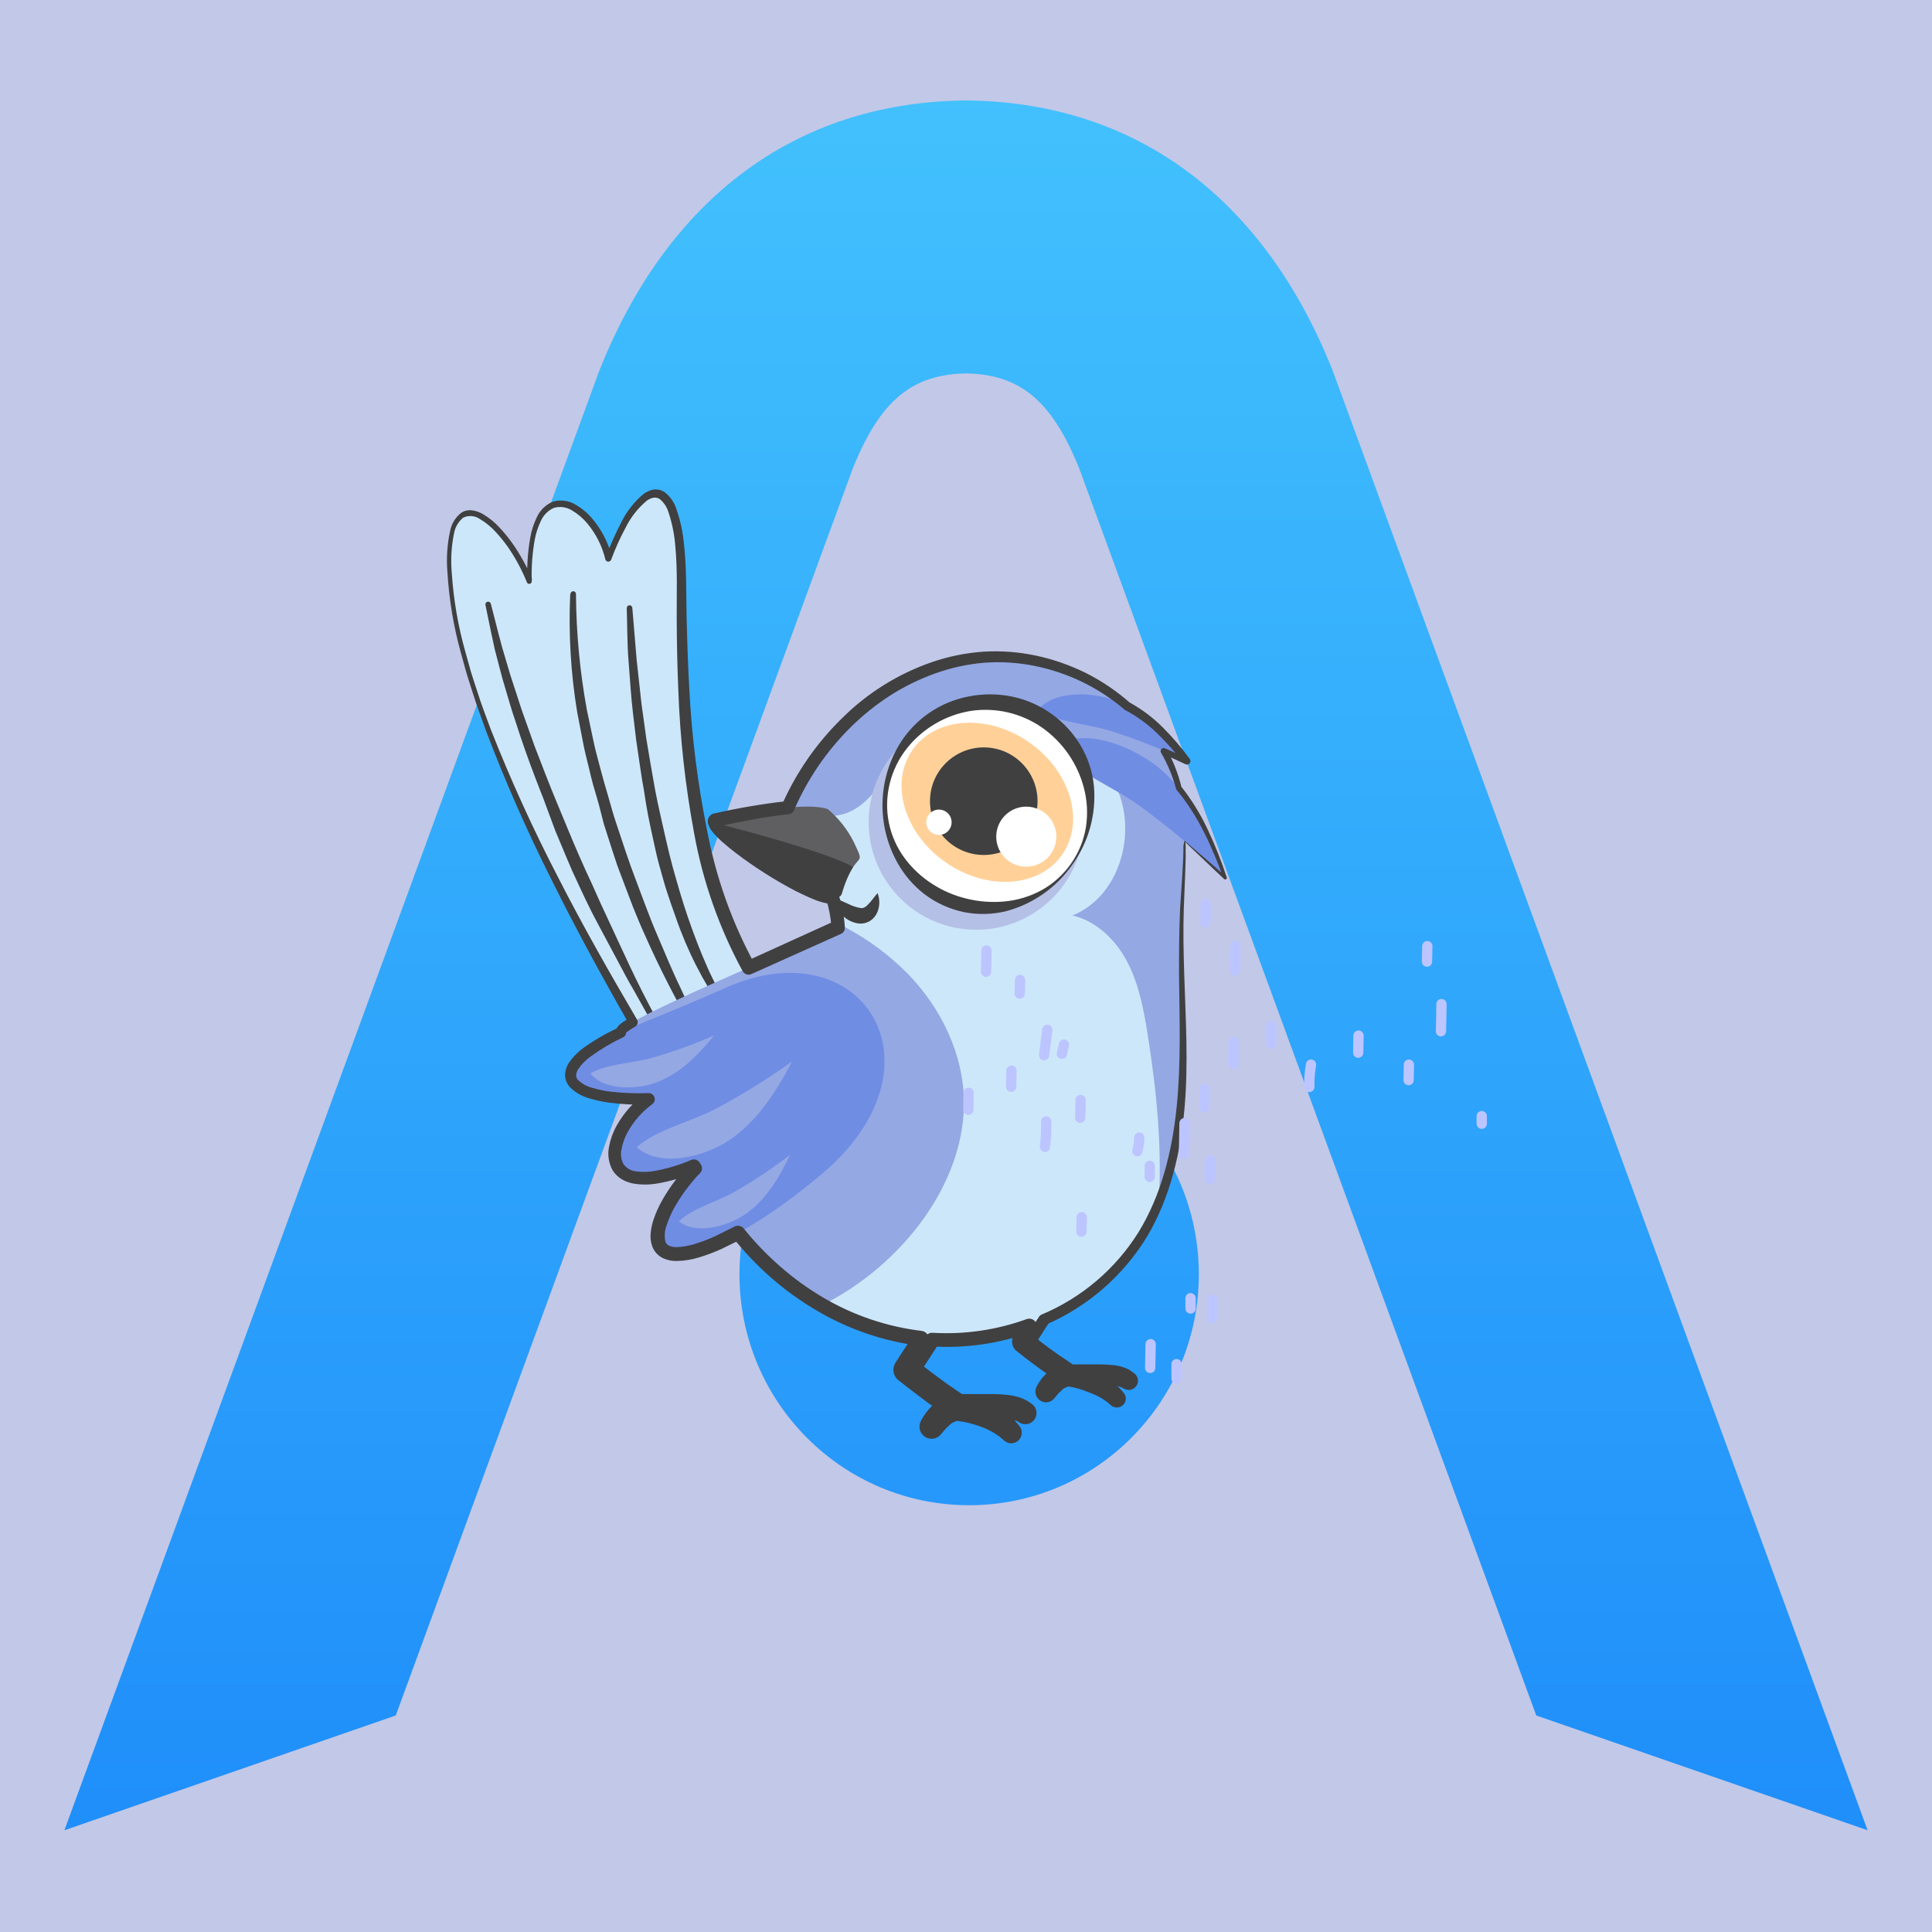<?xml version="1.0" encoding="UTF-8"?>
<svg width="1500px" height="1500px" viewBox="0 0 1500 1500" version="1.1" xmlns="http://www.w3.org/2000/svg" xmlns:xlink="http://www.w3.org/1999/xlink">
    <rect x="0" y="0" width="1500" height="1500" fill="#333333" stroke="none"/>
    <!-- Generator: Sketch 63.1 (92452) - https://sketch.com -->
    <title>Animals / Sparrow</title>
    <desc>Created with Sketch.</desc>
    <defs>
        <linearGradient x1="50%" y1="0%" x2="50%" y2="100%" id="linearGradient-1">
            <stop stop-color="#C2C8E7" offset="0%"></stop>
            <stop stop-color="#C2C8E7" offset="100%"></stop>
        </linearGradient>
        <linearGradient x1="0%" y1="0%" x2="0%" y2="100%" id="linearGradient-2">
            <stop stop-color="#42C1FD" offset="0%"></stop>
            <stop stop-color="#1F8EFA" offset="100%"></stop>
        </linearGradient>
        <path d="M50,1421 L465.433,287.469 C518.148,155.128 616.428,80.214 747.076,78.049 L747.076,78 L749.998,78 L752.924,78 L752.924,78.049 C883.572,80.214 981.852,155.128 1034.567,287.469 L1450,1421 L1192.749,1331.899 L837.867,363.591 C816.269,310.036 791.326,290.754 749.998,289.905 C708.67,290.754 683.731,310.036 662.133,363.591 L307.251,1331.899 L50,1421 Z M930.762,989.376 C930.762,1088.386 850.929,1168.655 752.438,1168.655 C653.957,1168.655 574.12,1088.386 574.12,989.376 C574.12,890.361 653.957,810.097 752.438,810.097 C850.929,810.097 930.762,890.361 930.762,989.376 Z" id="path-3"></path>
    </defs>
    <g id="Animals-/-Sparrow" stroke="none" stroke-width="1" fill="none" fill-rule="evenodd">
        <g id="Parts-/-Background">
            <rect id="Rectangle" fill-opacity="0" fill="#FFFFFF" x="0" y="0" width="1500" height="1500"></rect>
            <g id="Group" stroke-width="1">
                <rect id="Rectangle" fill="url(#linearGradient-1)" x="0" y="0" width="1500" height="1500"></rect>
                <mask id="mask-4" fill="white">
                    <use xlink:href="#path-3"></use>
                </mask>
                <use id="Shape" fill="url(#linearGradient-2)" xlink:href="#path-3"></use>
            </g>
        </g>
        <g id="Group" transform="translate(347, 380)">
            <path d="M185.913,481.796 C145.913,417.796 5.113,187.796 1.913,60.236 C-0.087,-16.364 46.593,26.556 64.353,70.916 C62.233,-22.364 115.233,10.276 125.753,53.116 C148.993,-9.724 182.393,-25.244 182.273,75.396 C182.273,216.676 195.593,351.796 277.713,424.756 C248.495,445.908 217.819,464.969 185.913,481.796 L185.913,481.796 Z" id="Path" fill="#CDE7FA" fill-rule="nonzero"></path>
            <path d="M214.873,404.196 C214.873,404.196 214.113,403.196 212.793,401.156 C211.473,399.116 209.593,396.156 207.433,392.236 C205.273,388.316 202.673,383.596 199.913,378.036 C198.513,375.276 197.193,372.276 195.713,369.116 C194.233,365.956 192.753,362.636 191.353,359.116 C189.953,355.596 188.353,351.956 186.833,348.116 C185.313,344.276 183.953,340.316 182.433,336.116 C180.913,331.916 179.553,327.756 178.113,323.396 C176.673,319.036 175.233,314.636 173.873,310.076 L169.873,296.156 C169.193,293.796 168.553,291.436 167.873,289.076 C167.193,286.716 166.713,284.236 166.113,281.836 C163.793,272.116 161.313,262.316 159.473,252.356 C158.513,247.396 157.513,242.436 156.513,237.476 C155.513,232.516 154.873,227.556 154.033,222.636 C152.513,212.796 150.793,203.156 149.793,193.716 C148.793,184.276 147.473,175.196 146.633,166.556 C145.793,157.916 145.233,149.676 144.593,142.116 C144.273,138.356 143.993,134.716 143.713,131.276 C143.433,127.836 143.393,124.556 143.233,121.476 C142.953,115.316 142.713,109.956 142.513,105.476 C142.073,96.636 141.833,91.596 141.833,91.596 C141.833,91.596 142.113,96.636 142.633,105.476 C142.913,109.876 143.193,115.276 143.553,121.476 C143.753,124.556 143.913,127.836 144.153,131.276 C144.393,134.716 144.793,138.356 145.113,142.116 C145.833,149.676 146.633,157.836 147.433,166.476 C148.233,175.116 149.713,184.196 150.913,193.596 C152.113,202.996 153.833,212.636 155.433,222.436 C156.353,227.316 157.033,232.316 158.073,237.236 L161.193,252.036 C163.113,261.956 165.713,271.716 168.113,281.356 C168.753,283.756 169.353,286.156 169.953,288.556 C170.553,290.956 171.353,293.276 172.033,295.596 L176.033,309.436 C177.433,313.916 178.993,318.316 180.433,322.636 C181.873,326.956 183.233,331.196 184.873,335.196 C186.513,339.196 187.913,343.196 189.353,346.996 C190.793,350.796 192.473,354.396 193.953,357.876 C195.433,361.356 196.873,364.676 198.393,367.756 C199.913,370.836 201.193,373.836 202.633,376.556 C205.433,381.996 207.953,386.716 210.193,390.476 C212.433,394.236 214.193,397.196 215.553,399.116 C216.913,401.036 217.593,402.036 217.593,402.036 C217.972,402.543 218.051,403.214 217.801,403.796 C217.551,404.377 217.01,404.781 216.381,404.856 C215.752,404.93 215.132,404.663 214.753,404.156 L214.753,404.156 L214.873,404.196 Z" id="Path" fill="#404041" fill-rule="nonzero"></path>
            <path d="M214.393,404.476 C198.789,382.16 186.401,357.761 177.593,331.996 C175.233,325.596 173.073,319.116 170.913,312.676 C168.753,306.236 167.153,299.716 165.233,293.156 C163.313,286.596 161.913,279.916 160.433,273.156 C158.953,266.396 157.553,259.876 156.193,253.156 C153.753,239.956 151.753,226.396 150.273,212.916 L147.913,192.916 L145.953,172.916 C145.073,166.196 144.793,159.436 144.153,152.716 L142.313,132.476 C141.593,118.956 140.553,105.516 139.633,91.996 C139.676,90.899 140.535,90.009 141.63,89.927 C142.725,89.845 143.707,90.597 143.913,91.676 L143.913,91.676 L147.313,132.516 L149.553,152.876 C150.353,159.636 150.913,166.476 151.993,173.196 L154.793,193.476 L158.153,213.476 L161.673,233.476 C162.913,240.156 164.433,246.956 165.873,253.476 C168.993,266.676 171.673,280.036 175.273,293.076 C178.873,306.116 182.713,319.356 187.073,332.076 C191.433,344.796 196.353,357.796 201.833,370.156 C204.473,376.436 207.713,382.396 210.673,388.596 C212.193,391.596 213.953,394.516 215.633,397.516 C216.473,399.076 217.353,400.236 218.313,401.996 C218.774,403.093 218.345,404.363 217.313,404.956 C216.307,405.491 215.06,405.2 214.393,404.276 L214.393,404.276 L214.393,404.276 L214.393,404.476 Z M214.993,403.996 L214.993,403.996 L214.993,403.996 C215.426,404.495 216.16,404.597 216.713,404.236 C217.207,403.898 217.363,403.239 217.073,402.716 C216.273,401.556 214.953,400.076 214.073,398.716 C212.193,395.836 210.073,393.036 208.393,390.116 C204.913,384.196 201.153,378.396 198.153,372.196 C191.808,359.972 186.146,347.406 181.193,334.556 C176.233,321.596 171.766,308.569 167.793,295.476 C165.633,288.916 164.033,282.156 162.393,275.476 L157.473,255.476 C154.473,242.196 151.793,228.636 149.913,214.916 L146.913,194.476 L144.473,174.036 C142.833,160.396 142.113,146.796 140.993,133.036 C139.873,119.276 140.073,105.676 139.593,91.956 L143.873,91.756 C144.233,105.236 144.353,118.796 145.033,132.236 C145.713,145.676 146.833,159.196 148.513,172.556 L151.233,192.556 L154.713,212.556 C156.913,225.836 159.673,238.916 162.713,252.156 C165.753,265.396 168.673,278.436 172.033,291.356 C173.793,297.796 175.513,304.356 177.393,310.796 C179.273,317.236 181.393,323.676 183.353,329.996 C185.313,336.316 187.593,342.796 189.873,349.116 C192.153,355.436 194.673,361.676 197.193,367.836 L201.193,377.076 L205.513,386.196 C206.953,389.236 208.393,392.316 210.073,395.236 C211.753,398.156 213.233,401.116 214.873,403.956 L214.993,403.996 Z" id="Shape" fill="#404041" fill-rule="nonzero"></path>
            <path d="M194.873,424.916 C194.873,424.916 192.073,419.996 187.593,411.196 C183.113,402.396 176.753,389.756 169.673,374.396 C166.193,366.676 162.313,358.396 158.593,349.436 C156.713,344.956 154.593,340.396 152.753,335.676 C150.913,330.956 148.993,326.116 147.033,321.196 C143.033,311.436 139.513,301.196 135.633,290.636 C131.753,280.076 128.593,269.436 125.073,258.636 C121.553,247.836 118.633,236.996 115.953,226.236 C114.633,220.836 113.313,215.476 111.953,210.236 L110.033,202.236 C109.473,199.596 108.993,196.996 108.513,194.236 C107.513,189.036 106.513,183.956 105.553,178.956 L104.113,171.516 C103.793,169.076 103.433,166.636 103.113,164.236 C102.473,159.436 101.833,154.756 101.233,150.236 C100.633,145.716 99.873,141.396 99.713,137.156 C99.153,128.716 98.593,121.156 98.153,114.116 C97.911,110.922 97.844,107.717 97.953,104.516 C97.953,101.556 97.953,98.796 97.953,96.516 C97.953,86.636 97.953,80.996 97.953,80.996 L97.953,96.516 C97.953,98.956 97.953,101.716 97.953,104.516 C97.873,107.718 97.967,110.923 98.233,114.116 C98.753,120.956 99.353,128.676 100.033,137.116 C100.233,141.116 101.073,145.636 101.673,150.156 C102.273,154.676 102.993,159.316 103.673,164.116 C104.033,166.516 104.393,168.916 104.753,171.396 C105.113,173.876 105.753,176.276 106.233,178.756 C107.273,183.769 108.313,188.849 109.353,193.996 C109.873,196.596 110.353,199.196 110.953,201.796 C111.553,204.396 112.273,207.036 112.953,209.796 L116.953,225.796 C119.753,236.516 123.233,247.236 126.393,258.036 C129.553,268.836 133.433,279.396 137.233,289.796 C141.033,300.196 144.793,310.436 148.913,320.156 C150.913,325.036 152.913,329.836 154.753,334.556 C156.593,339.276 158.753,343.756 160.713,348.196 C164.473,357.076 168.473,365.356 171.993,372.996 C179.233,388.236 185.553,400.996 190.193,409.476 C194.833,417.956 197.553,423.036 197.553,423.036 C197.867,423.572 197.872,424.235 197.565,424.775 C197.258,425.315 196.686,425.65 196.065,425.655 C195.444,425.659 194.867,425.332 194.553,424.796 L194.553,424.796 L194.873,424.916 Z" id="Path" fill="#404041" fill-rule="nonzero"></path>
            <path d="M194.433,425.156 C179.12,399.148 165.323,372.277 153.113,344.676 C149.993,337.796 147.153,330.836 144.313,323.836 L136.313,302.716 L132.313,292.116 L128.753,281.356 L121.833,259.756 L116.193,237.796 L113.393,226.796 L110.993,215.756 C109.393,208.436 107.753,201.036 106.633,193.556 L102.633,171.276 C98.018,141.46 95.771,111.326 95.913,81.156 C95.935,79.978 96.896,79.036 98.073,79.036 C99.244,79.036 100.193,79.985 100.193,81.156 C100.377,111.467 103.228,141.704 108.713,171.516 L113.433,193.756 C114.873,201.076 116.953,208.396 118.873,215.756 C120.793,223.116 122.873,230.396 125.033,237.676 C127.193,244.956 129.033,252.236 131.513,259.396 C136.353,273.756 140.913,288.196 146.353,302.356 C151.793,316.516 156.793,330.916 162.833,344.876 C168.873,358.836 174.473,372.876 181.153,386.596 L190.673,407.316 C192.273,410.796 194.033,414.156 195.713,417.556 L198.233,422.676 C198.929,423.795 198.61,425.265 197.513,425.996 C196.991,426.311 196.363,426.399 195.774,426.24 C195.185,426.082 194.687,425.69 194.393,425.156 L194.393,425.156 L194.393,425.156 L194.433,425.156 Z M195.073,424.676 L195.073,424.676 L195.073,424.676 L195.073,424.676 C195.268,424.969 195.572,425.172 195.918,425.239 C196.264,425.307 196.622,425.234 196.913,425.036 C197.158,424.809 197.297,424.49 197.297,424.156 C197.297,423.822 197.158,423.503 196.913,423.276 L193.953,418.356 C192.033,415.036 189.953,411.796 188.193,408.476 L177.313,388.476 C169.953,375.036 163.353,361.276 156.833,347.436 C144.17,319.57 132.929,291.08 123.153,262.076 C120.753,254.796 118.793,247.396 116.633,240.036 L113.393,228.996 C112.353,225.316 111.553,221.596 110.633,217.876 C108.833,210.476 106.873,203.116 105.473,195.436 L101.113,172.876 C96.143,142.612 94.333,111.914 95.713,81.276 L99.993,81.276 L99.353,103.836 C99.153,107.54 99.153,111.252 99.353,114.956 L100.073,126.236 L100.753,137.516 C100.753,141.196 101.433,144.876 101.913,148.636 L105.033,170.956 C106.473,178.276 108.033,185.636 109.633,192.996 C111.233,200.356 113.073,207.516 115.073,214.796 L118.033,225.676 L121.353,236.396 L127.913,257.876 C137.553,286.196 147.273,314.476 158.553,342.396 L167.153,363.156 L171.473,373.556 L176.153,383.796 C179.313,390.596 182.313,397.476 185.353,404.356 C188.393,411.236 191.913,417.796 195.073,424.676 Z" id="Shape" fill="#404041" fill-rule="nonzero"></path>
            <path d="M167.793,428.236 C167.793,428.236 156.193,408.236 140.473,377.836 C132.473,362.556 123.633,344.596 114.513,325.156 C109.873,315.476 105.433,305.156 100.713,295.076 C95.993,284.996 91.633,274.196 87.233,263.636 C82.833,253.076 78.473,242.476 74.593,231.876 C70.713,221.276 66.593,210.996 63.193,200.796 C59.793,190.596 56.153,180.796 53.393,171.436 C50.633,162.076 47.553,153.156 45.393,144.836 C43.233,136.516 41.113,128.836 39.313,122.196 C37.513,115.556 36.473,109.476 35.313,104.596 C33.193,94.796 31.953,89.196 31.953,89.196 L35.473,104.556 C36.673,109.436 37.833,115.396 39.473,122.116 C41.113,128.836 43.473,136.436 45.753,144.716 C48.033,152.996 51.073,161.796 53.753,171.156 C56.433,180.516 60.313,190.276 63.833,200.436 C67.353,210.596 71.513,220.836 75.513,231.356 C79.513,241.876 84.153,252.356 88.473,262.956 C92.793,273.556 97.633,283.916 102.233,294.196 C106.833,304.476 111.553,314.516 116.273,324.116 C125.593,343.476 134.673,361.316 142.713,376.476 C158.713,406.836 170.433,426.436 170.433,426.436 C170.906,427.28 170.644,428.347 169.833,428.876 C168.981,429.363 167.896,429.079 167.393,428.236 L167.793,428.236 Z" id="Path" fill="#404041" fill-rule="nonzero"></path>
            <path d="M167.433,428.476 C159.753,415.236 152.393,401.876 144.873,388.476 C140.873,381.836 137.433,375.116 133.873,368.476 L123.073,348.236 C119.473,341.476 115.793,334.756 112.313,327.916 C108.833,321.076 105.633,314.156 102.393,307.236 L97.553,296.796 L93.033,286.236 L84.153,265.036 C73.273,236.356 63.193,207.476 54.233,178.196 C51.753,170.956 49.833,163.556 47.553,156.276 L44.153,145.276 L41.113,134.236 L38.073,123.196 L35.353,112.036 L29.913,89.756 C29.768,89.204 29.852,88.617 30.146,88.127 C30.439,87.638 30.918,87.288 31.473,87.156 C32.617,86.9 33.76,87.586 34.073,88.716 L34.073,88.716 L39.833,111.196 C40.833,114.916 41.753,118.636 42.793,122.356 L46.073,133.476 L49.393,144.636 L52.993,155.636 C55.433,162.956 57.633,170.356 60.313,177.556 L68.073,199.356 L76.433,220.956 C81.993,235.356 88.033,249.516 93.913,263.796 C99.793,278.076 105.913,292.156 112.513,306.156 C115.753,313.156 118.713,320.316 122.073,327.276 L131.833,348.316 C138.353,362.316 144.713,376.316 151.833,390.276 C155.273,397.196 158.953,404.036 162.633,410.836 C164.433,414.236 166.393,417.596 168.273,420.956 L171.193,425.996 C171.913,427.014 171.681,428.422 170.673,429.156 C170.162,429.524 169.519,429.66 168.903,429.531 C168.286,429.402 167.753,429.019 167.433,428.476 L167.433,428.476 Z M168.153,428.036 C168.334,428.365 168.648,428.602 169.014,428.686 C169.381,428.77 169.766,428.693 170.073,428.476 C170.376,428.246 170.572,427.904 170.618,427.527 C170.663,427.15 170.553,426.77 170.313,426.476 L167.313,421.476 L161.473,411.476 L149.753,391.476 C141.753,378.156 134.633,364.436 127.113,350.876 C112,323.73 98.289,295.826 86.033,267.276 C74.033,238.596 62.593,209.636 53.193,179.996 C50.633,172.636 48.473,165.156 46.273,157.716 L42.993,146.556 L40.033,135.316 L37.113,124.076 L34.633,112.636 L29.913,89.836 L33.913,88.916 C39.344,118.954 46.923,148.563 56.593,177.516 L64.193,199.116 L72.593,220.396 L76.793,231.036 L81.273,241.556 L90.233,262.596 C96.513,276.436 102.233,290.596 108.633,304.396 L117.873,325.276 C121.113,332.196 124.193,339.156 127.393,346.116 C133.753,359.956 139.753,374.116 146.513,387.716 C153.273,401.316 160.553,414.796 168.153,427.996 L168.153,428.036 Z" id="Shape" fill="#404041" fill-rule="nonzero"></path>
            <path d="M570.873,329.076 C572.073,296.396 576.433,263.116 568.273,231.476 C550.993,164.196 475.433,121.036 406.713,131.076 C337.993,141.116 280.913,196.796 258.953,262.676 C284.313,277.716 302.713,310.316 304.033,339.756 C269.193,357.116 132.793,413.316 135.353,420.676 C151.353,467.276 184.433,511.556 210.033,553.676 C243.873,609.436 302.433,651.036 367.193,658.836 C431.953,666.636 501.273,638.076 537.153,583.596 C561.153,547.316 569.473,502.836 571.353,459.596 C573.233,416.356 569.073,372.476 570.873,329.076 Z" id="Path" fill="#94A8E4" fill-rule="nonzero"></path>
            <path d="M544.073,423.396 C541.033,404.236 537.433,384.796 528.513,367.396 C519.593,349.996 504.513,335.156 485.633,330.756 C523.633,315.596 537.393,262.756 517.633,226.996 C497.873,191.236 453.633,173.516 412.873,177.716 C393.913,179.676 374.873,186.036 360.873,198.996 C341.353,217.116 330.433,248.156 304.193,252.876 C296.833,254.156 289.153,252.876 281.873,254.756 C274.836,256.457 268.537,260.385 263.913,265.956 C286.572,283.182 300.954,309.132 303.553,337.476 C305.956,338.415 308.306,339.483 310.593,340.676 C328.021,350.083 343.955,362.027 357.873,376.116 C383.633,402.556 400.913,438.116 401.393,475.036 C401.833,511.036 386.433,545.956 364.073,574.156 C344.414,598.82 319.682,618.969 291.553,633.236 C314.725,646.617 340.329,655.252 366.873,658.636 C431.673,666.436 500.953,637.876 536.833,583.396 C543.062,573.877 548.353,563.776 552.633,553.236 C555.353,510.116 550.873,466.356 544.073,423.396 Z" id="Path" fill="#CDE7FA" fill-rule="nonzero"></path>
            <path d="M554.873,217.916 C579.313,239.596 593.353,270.556 604.113,301.396 C583.43,281.45 561.419,262.927 538.233,245.956 C517.993,231.076 485.713,218.476 470.233,199.716 C494.873,183.156 534.873,200.476 554.873,217.916 Z" id="Path" fill="#708DE4" fill-rule="nonzero"></path>
            <path d="M522.113,165.116 C543.953,174.476 560.433,192.396 574.593,210.996 C555.715,201.98 536.259,194.23 516.353,187.796 C498.873,182.196 473.473,180.716 458.593,171.396 C472.473,154.716 504.353,157.516 522.113,165.116 Z" id="Path" fill="#708DE4" fill-rule="nonzero"></path>
            <path d="M208.953,256.476 C208.953,256.476 274.913,240.796 295.753,248.236 C304.052,255.232 310.854,263.83 315.753,273.516 C326.353,295.836 317.673,276.876 306.553,313.916 C300.953,332.476 194.873,261.796 208.953,256.476 Z" id="Path" fill="#5F5F61" fill-rule="nonzero"></path>
            <path d="M207.793,258.836 C211.393,272.596 301.393,330.836 306.513,313.756 C308.419,306.469 311.384,299.502 315.313,293.076 C294.873,281.476 225.473,263.356 207.793,258.836 Z" id="Path" fill="#404041" fill-rule="nonzero"></path>
            <path d="M290.553,531.916 C262.553,555.316 235.153,574.156 209.713,585.196 C139.393,615.636 161.713,556.316 196.313,523.276 C110.553,560.076 121.073,498.716 156.913,472.996 C89.913,474.876 63.033,449.676 156.433,412.196 C176.433,404.196 196.433,395.756 215.993,387.076 C322.873,339.276 391.153,447.676 290.553,531.916 Z" id="Path" fill="#708DE4" fill-rule="nonzero"></path>
            <circle id="Oval" fill="#B5C0E6" fill-rule="nonzero" style="mix-blend-mode: multiply;" cx="410.953" cy="258.316" r="83.56"></circle>
            <circle id="Oval" fill="#FFFFFF" fill-rule="nonzero" transform="translate(419.22, 244.291) rotate(-43.95) translate(-419.22, -244.291) " cx="419.22" cy="244.291" r="79.84"></circle>
            <path d="M485.713,291.116 C473.423,308.921 455.206,321.779 434.313,327.396 C423.516,330.068 412.262,330.328 401.353,328.156 C390.4,325.866 380.079,321.211 371.113,314.516 C362.327,307.806 355.027,299.348 349.673,289.676 C333.638,260.78 334.402,225.49 351.673,197.316 C363.541,178.234 382.842,164.98 404.913,160.756 C415.976,158.536 427.37,158.536 438.433,160.756 C460.844,165.335 480.288,179.144 491.993,198.796 C497.706,208.403 501.23,219.151 502.313,230.276 C504.244,251.889 498.354,273.478 485.713,291.116 L485.713,291.116 Z M484.713,290.436 C490.616,281.907 494.525,272.16 496.153,261.916 C497.674,251.871 497.129,241.622 494.553,231.796 C489.608,212.746 478.035,196.083 461.913,184.796 C445.87,173.697 426.216,169.095 406.913,171.916 C387.239,175.066 369.459,185.469 357.073,201.076 C350.782,209.057 346.268,218.289 343.833,228.156 C338.799,248.209 342.98,269.463 355.233,286.116 C361.147,294.119 368.482,300.966 376.873,306.316 C385.089,311.628 394.153,315.497 403.673,317.756 C413.258,320.101 423.17,320.818 432.993,319.876 C443.124,318.941 452.955,315.932 461.873,311.036 C470.946,305.984 478.755,298.941 484.713,290.436 L484.713,290.436 Z" id="Shape" fill="#404041" fill-rule="nonzero"></path>
            <ellipse id="Oval" fill="#FFD199" fill-rule="nonzero" transform="translate(419.563, 242.898) rotate(-55.01) translate(-419.563, -242.898) " cx="419.563" cy="242.898" rx="56.76" ry="70.92"></ellipse>
            <circle id="Oval" fill="#404041" fill-rule="nonzero" cx="416.793" cy="242.036" r="41.76"></circle>
            <circle id="Oval" fill="#FFFFFF" fill-rule="nonzero" cx="449.793" cy="269.596" r="23.32"></circle>
            <circle id="Oval" fill="#FFFFFF" fill-rule="nonzero" cx="381.993" cy="258.396" r="9.84"></circle>
            <path d="M218.113,505.956 C240.513,491.276 255.593,467.836 267.993,444.076 C248.863,457.815 228.816,470.23 207.993,481.236 C189.793,490.876 162.113,497.236 147.353,510.676 C165.353,527.036 199.873,517.916 218.113,505.956 Z" id="Path" fill="#94A8E4" fill-rule="nonzero"></path>
            <path d="M232.073,562.436 C248.073,551.196 258.153,533.996 266.313,516.676 C252.719,527.136 238.433,536.664 223.553,545.196 C210.553,552.716 190.393,558.236 180.033,568.236 C194.033,579.276 219.113,571.556 232.073,562.436 Z" id="Path" fill="#94A8E4" fill-rule="nonzero"></path>
            <path d="M163.473,460.116 C181.633,452.996 195.473,438.716 207.473,423.876 C191.774,430.774 175.632,436.614 159.153,441.356 C144.713,445.356 123.833,446.076 111.393,453.356 C122.513,467.356 148.713,465.876 163.473,460.116 Z" id="Path" fill="#94A8E4" fill-rule="nonzero"></path>
            <path d="M572.673,272.716 C583.113,281.796 594.153,290.996 604.953,300.716 L602.993,301.996 C594.033,277.516 583.273,253.196 566.553,233.356 C566.366,233.134 566.23,232.875 566.153,232.596 L566.153,232.596 C563.487,222.727 559.548,213.247 554.433,204.396 C553.762,203.223 554.153,201.729 555.313,201.036 C556.021,200.698 556.845,200.698 557.553,201.036 L575.713,209.036 L572.433,213.036 C566.067,204.7 559.102,196.839 551.593,189.516 C544.198,182.302 535.805,176.186 526.673,171.356 L526.073,170.956 L526.073,170.956 C516.089,162.411 505.053,155.179 493.233,149.436 C481.419,143.733 468.934,139.54 456.073,136.956 C443.254,134.4 430.148,133.593 417.113,134.556 C404.109,135.643 391.305,138.44 379.033,142.876 C366.717,147.287 354.936,153.07 343.913,160.116 C332.929,167.24 322.702,175.47 313.393,184.676 C294.722,203.175 279.784,225.094 269.393,249.236 C268.701,250.879 267.167,252.014 265.393,252.196 C256.153,253.076 246.913,254.476 237.673,256.196 C228.433,257.916 219.233,259.716 210.193,261.836 L210.833,261.636 C211.143,261.517 211.428,261.34 211.673,261.116 C212.115,260.737 212.458,260.256 212.673,259.716 C212.815,259.219 212.815,258.692 212.673,258.196 L206.473,264.356 L206.473,264.356 L212.593,258.156 C212.593,258.156 212.913,258.796 213.473,259.476 C214.034,260.24 214.635,260.974 215.273,261.676 C216.673,263.196 218.233,264.676 219.873,266.156 C223.153,269.036 226.633,271.876 230.233,274.556 C237.393,279.996 244.913,285.076 252.593,289.876 C260.273,294.676 268.113,299.196 276.113,303.276 C280.113,305.236 284.113,307.276 288.113,308.756 C291.856,310.318 295.78,311.406 299.793,311.996 L299.793,311.996 C301.949,312.185 303.779,313.653 304.433,315.716 C305.685,319.651 306.7,323.659 307.473,327.716 C308.207,331.817 308.701,335.957 308.953,340.116 L308.953,340.116 C309.077,342.21 307.901,344.164 305.993,345.036 L236.233,376.316 L236.233,376.316 C233.815,377.362 230.997,376.434 229.673,374.156 C211.542,340.848 198.836,304.863 192.033,267.556 C185.118,230.65 180.973,193.279 179.633,155.756 C178.833,137.036 178.473,118.316 178.393,99.756 C178.313,81.196 179.073,62.436 177.313,44.116 C176.633,35.075 174.833,26.153 171.953,17.556 C170.771,13.642 168.461,10.164 165.313,7.556 C163.931,6.61 162.259,6.185 160.593,6.356 C158.712,6.739 156.929,7.501 155.353,8.596 C148.462,14.297 142.847,21.383 138.873,29.396 C134.482,37.496 130.685,45.905 127.513,54.556 C127.047,55.769 125.688,56.377 124.473,55.916 C123.746,55.637 123.196,55.027 122.993,54.276 C120.52,43.974 115.686,34.389 108.873,26.276 C105.565,22.294 101.585,18.923 97.113,16.316 C92.953,13.705 87.886,12.964 83.153,14.276 C78.617,16.269 74.982,19.875 72.953,24.396 C70.656,29.135 69.027,34.169 68.113,39.356 C66.247,49.914 65.496,60.64 65.873,71.356 C65.874,72.43 65.026,73.313 63.953,73.356 C63.137,73.347 62.402,72.862 62.073,72.116 C58.199,62.464 53.262,53.274 47.353,44.716 C44.375,40.499 41.114,36.49 37.593,32.716 C34.154,28.952 30.178,25.717 25.793,23.116 C21.969,20.352 16.947,19.878 12.673,21.876 C8.958,24.91 6.436,29.161 5.553,33.876 C3.446,44.026 2.84,54.43 3.753,64.756 C5.12,85.675 8.7,106.391 14.433,126.556 L18.673,141.716 C20.193,146.716 21.873,151.716 23.513,156.716 C26.593,166.716 30.473,176.516 34.073,186.396 C49.499,225.555 66.95,263.887 86.353,301.236 C105.473,338.756 126.353,375.396 147.633,411.676 C148.679,413.549 148.062,415.914 146.233,417.036 L146.233,417.036 C144.433,418.076 142.593,419.196 140.993,420.316 C140.244,420.806 139.536,421.354 138.873,421.956 C138.633,422.156 138.393,422.476 138.593,422.196 C138.959,421.522 139.045,420.732 138.833,419.996 C138.833,419.476 138.833,419.996 138.833,419.996 L138.833,419.996 L138.833,420.396 C139.504,422.264 138.703,424.341 136.953,425.276 L136.953,425.276 C128.052,429.437 119.572,434.447 111.633,440.236 C107.917,442.862 104.683,446.109 102.073,449.836 C101.062,451.262 100.454,452.934 100.313,454.676 C100.279,456.179 100.873,457.629 101.953,458.676 C105.085,461.543 108.877,463.591 112.993,464.636 C117.587,465.984 122.282,466.961 127.033,467.556 C136.817,468.671 146.672,469.046 156.513,468.676 C158.577,468.635 160.432,469.928 161.106,471.879 C161.781,473.83 161.121,475.993 159.473,477.236 L159.473,477.236 C151.563,483.019 145.01,490.458 140.273,499.036 C138.004,503.155 136.411,507.612 135.553,512.236 C134.624,516.193 135.194,520.354 137.153,523.916 C139.422,527.078 142.956,529.093 146.833,529.436 C151.483,530.092 156.208,530.011 160.833,529.196 C170.748,527.441 180.426,524.542 189.673,520.556 C192.042,519.571 194.775,520.432 196.153,522.596 L196.153,522.596 L197.193,524.196 C198.527,526.246 198.279,528.944 196.593,530.716 L196.593,530.716 C189.043,538.547 182.486,547.28 177.073,556.716 C174.428,561.291 172.269,566.131 170.633,571.156 C168.995,575.29 168.66,579.826 169.673,584.156 C170.155,585.52 171.185,586.622 172.513,587.196 C174.369,587.985 176.377,588.354 178.393,588.276 C183.486,588.077 188.524,587.147 193.353,585.516 C198.541,583.884 203.618,581.92 208.553,579.636 L223.353,572.276 L223.353,572.276 C225.778,571.066 228.718,571.697 230.433,573.796 C238.99,584.459 248.481,594.338 258.793,603.316 C269.069,612.338 280.172,620.373 291.953,627.316 C315.424,641.195 341.522,650.049 368.593,653.316 C370.224,653.496 371.715,654.32 372.736,655.604 C373.757,656.888 374.224,658.526 374.033,660.156 C373.901,661.106 373.574,662.018 373.073,662.836 L362.993,678.356 L360.473,682.356 L359.233,684.316 L358.593,685.276 C358.593,685.556 358.593,685.276 358.593,685.276 L358.593,684.956 C358.911,684.096 358.673,683.13 357.993,682.516 L361.353,685.156 C366.153,689.156 370.993,692.596 375.913,696.196 C378.353,697.996 380.793,699.876 383.273,701.596 L390.793,706.756 C393.686,708.745 394.42,712.701 392.433,715.596 C391.9,716.351 391.22,716.991 390.433,717.476 L390.113,717.476 L388.233,718.556 L386.473,719.876 C385.286,720.813 384.2,721.872 383.233,723.036 C382.714,723.561 382.233,724.122 381.793,724.716 L380.393,726.756 C379.971,727.374 379.584,728.015 379.233,728.676 L378.833,729.436 C379.019,728.965 379.114,728.462 379.113,727.956 C379.017,726.666 378.181,725.549 376.97,725.094 C375.76,724.639 374.395,724.928 373.473,725.836 L373.233,726.076 L373.233,726.076 L373.753,725.476 L375.753,723.076 C376.433,722.316 377.033,721.516 377.833,720.716 L380.273,718.436 L382.793,716.196 L385.633,714.276 L385.233,714.516 L388.313,712.836 L388.833,712.596 L388.833,712.596 L390.073,712.116 L389.513,712.356 C391.154,711.734 392.857,711.291 394.593,711.036 L396.273,711.036 L396.273,711.036 C396.739,710.995 397.207,710.995 397.673,711.036 L402.353,711.796 L407.273,712.836 C410.709,713.691 414.1,714.719 417.433,715.916 C423.822,718.183 429.856,721.348 435.353,725.316 L437.753,727.276 L439.593,728.876 L440.273,729.476 C439.572,728.922 438.723,728.588 437.833,728.516 C436.028,728.417 434.346,729.432 433.593,731.076 C433.22,731.875 433.122,732.775 433.313,733.636 C433.381,734.073 433.531,734.493 433.753,734.876 C433.834,735.085 433.957,735.275 434.113,735.436 L434.313,735.716 L434.313,735.716 L432.673,733.756 C432.3,733.267 431.899,732.799 431.473,732.356 L430.913,731.836 L429.993,730.996 C425.736,727.18 420.903,724.062 415.673,721.756 C412.656,720.357 411.279,716.828 412.553,713.756 C413.493,711.65 415.53,710.245 417.833,710.116 L418.033,710.116 C422.513,709.876 426.993,709.636 431.753,709.756 L435.393,709.756 C436.873,709.756 437.993,710.116 439.393,710.276 C440.793,710.436 442.033,710.876 443.393,711.196 C444.878,711.717 446.333,712.318 447.753,712.996 L447.193,712.716 L449.273,713.916 L450.313,714.556 L450.713,714.836 L450.153,714.556 C448.392,713.755 446.313,714.455 445.393,716.156 C444.931,716.968 444.789,717.924 444.993,718.836 C445.121,719.286 445.31,719.716 445.553,720.116 L445.993,720.636 L446.273,720.876 L444.113,719.316 L444.113,719.316 L443.833,719.316 C440.884,717.892 437.722,716.96 434.473,716.556 C430.488,716.114 426.482,715.887 422.473,715.876 L397.473,715.876 C396.231,715.875 395.018,715.498 393.993,714.796 L384.873,708.516 C381.753,706.396 378.673,704.236 375.713,701.996 L366.753,695.276 C363.713,693.036 360.913,690.716 357.993,688.476 C355.553,686.557 354.949,683.109 356.593,680.476 L356.593,680.476 L371.593,657.516 C372.787,655.674 374.882,654.619 377.073,654.756 C401.874,656.236 426.717,652.628 450.073,644.156 L450.073,644.156 C451.558,643.615 453.198,643.686 454.63,644.353 C456.063,645.021 457.172,646.231 457.713,647.716 C458.341,649.492 458.104,651.459 457.073,653.036 L449.673,664.276 C450.05,663.577 450.05,662.735 449.673,662.036 C449.616,661.848 449.505,661.681 449.353,661.556 C449.353,661.556 448.833,661.076 449.353,661.556 L450.713,662.636 L456.073,666.876 C459.633,669.676 463.273,672.356 466.873,675.116 C470.473,677.876 474.113,680.316 477.913,683.116 C479.171,683.981 480.031,685.313 480.301,686.815 C480.572,688.318 480.23,689.866 479.353,691.116 C478.891,691.758 478.307,692.302 477.633,692.716 L477.313,692.716 L475.953,693.476 L475.593,693.716 C473.704,695.183 471.962,696.83 470.393,698.636 C469.54,699.633 468.777,700.704 468.113,701.836 L467.433,703.076 C467.795,702.303 467.795,701.409 467.433,700.636 C467.024,699.893 466.313,699.365 465.483,699.188 C464.654,699.012 463.789,699.204 463.113,699.716 L462.633,700.156 C462.433,700.436 462.633,699.956 462.873,699.876 L463.713,698.876 L465.393,696.916 C466.612,695.534 467.951,694.263 469.393,693.116 C470.048,692.461 470.743,691.846 471.473,691.276 L473.833,689.676 L473.473,689.916 L476.193,688.436 L476.673,688.196 L476.673,688.196 L477.753,687.756 L477.353,687.756 C478.773,687.219 480.249,686.843 481.753,686.636 L483.233,686.636 C483.035,686.596 482.831,686.596 482.633,686.636 L484.353,686.636 C490.277,687.454 496.097,688.902 501.713,690.956 C507.31,692.984 512.59,695.799 517.393,699.316 L519.473,700.996 L521.073,702.396 L521.673,702.956 C520.502,702.045 518.891,701.946 517.617,702.707 C516.343,703.468 515.666,704.932 515.913,706.396 C515.991,706.743 516.112,707.079 516.273,707.396 L516.593,707.876 L516.593,707.876 L516.593,707.876 L515.153,706.196 C514.753,705.676 514.393,705.276 514.073,704.916 L513.593,704.476 L512.793,703.716 C509.04,700.32 504.774,697.539 500.153,695.476 C497.981,694.52 496.75,692.198 497.179,689.864 C497.607,687.53 499.583,685.797 501.953,685.676 L501.953,685.676 C504.993,685.676 508.033,685.356 511.233,685.356 C512.793,685.356 514.433,685.356 516.073,685.356 L517.313,685.356 L518.713,685.356 L521.433,685.796 L521.073,685.796 L524.353,686.636 C525.473,687.076 526.633,687.556 527.713,688.076 L527.273,687.836 L529.073,688.916 L529.953,689.476 L530.313,689.716 L529.913,689.476 C528.549,688.914 526.979,689.443 526.233,690.716 C525.899,691.356 525.813,692.097 525.993,692.796 C526.067,693.125 526.203,693.437 526.393,693.716 L526.753,694.116 C526.753,694.116 527.113,694.436 526.753,694.116 L524.793,692.676 L524.793,692.676 L524.553,692.676 C521.916,691.366 519.075,690.514 516.153,690.156 C512.689,689.735 509.203,689.521 505.713,689.516 L483.633,689.516 C482.689,689.506 481.769,689.214 480.993,688.676 L472.993,683.116 C470.326,681.222 467.66,679.302 464.993,677.356 C459.753,673.356 454.513,669.356 449.473,665.356 L449.473,665.356 C447.658,663.862 447.261,661.24 448.553,659.276 L459.753,642.236 L459.753,642.236 C460.223,641.526 460.891,640.97 461.673,640.636 C492.877,627.57 519.242,605.119 537.113,576.396 C554.713,547.556 563.033,513.716 566.513,479.916 C569.993,446.116 568.793,411.516 568.393,377.116 C568.393,359.916 568.393,342.636 569.233,325.436 L570.913,299.676 L571.593,286.836 L571.793,280.396 L571.793,277.116 C571.962,275.627 572.257,274.155 572.673,272.716 L572.673,272.716 Z M573.193,273.796 C573.381,274.706 573.502,275.628 573.553,276.556 L573.553,279.716 L573.553,286.196 L573.153,299.076 L572.113,324.876 C571.513,341.996 571.873,359.196 572.433,376.356 C573.513,410.676 575.713,445.196 572.713,479.756 C569.713,514.316 561.833,549.036 543.913,579.516 C525.579,609.908 498.292,633.884 465.793,648.156 L467.713,646.516 L456.673,663.676 L455.673,657.556 C460.793,661.556 465.913,665.556 471.073,669.196 C473.673,671.116 476.273,672.916 479.073,674.676 L487.073,680.156 L484.353,679.316 L506.513,679.316 C510.389,679.296 514.263,679.51 518.113,679.956 C522.523,680.445 526.792,681.804 530.673,683.956 L530.353,683.956 L533.593,686.196 C533.879,686.398 534.147,686.626 534.393,686.876 C534.706,687.18 534.987,687.515 535.233,687.876 C535.738,688.602 536.104,689.416 536.313,690.276 C536.75,692.02 536.507,693.864 535.633,695.436 C533.825,698.663 529.875,700.009 526.473,698.556 L525.393,697.956 L525.073,697.956 L524.593,697.676 L523.673,697.076 L523.673,697.076 L523.393,697.076 C522.901,696.92 522.42,696.733 521.953,696.516 L520.193,696.116 L519.833,696.116 L518.033,695.876 L517.233,695.876 L516.193,695.876 C514.833,695.876 513.473,695.876 512.193,695.876 C509.353,695.876 506.393,696.076 503.433,696.276 L505.393,686.476 C510.936,688.919 516.064,692.212 520.593,696.236 L521.313,696.916 L522.353,697.876 L524.033,699.756 L525.273,701.236 L525.673,701.756 C525.909,702.023 526.11,702.319 526.273,702.636 C526.594,703.266 526.823,703.94 526.953,704.636 C527.201,705.987 527.033,707.382 526.473,708.636 C525.586,710.611 523.835,712.066 521.731,712.574 C519.626,713.083 517.404,712.589 515.713,711.236 L514.753,710.396 L512.073,708.116 C507.896,705.079 503.284,702.692 498.393,701.036 C493.413,698.921 488.205,697.391 482.873,696.476 L483.593,696.476 C482.928,696.535 482.258,696.535 481.593,696.476 L483.033,696.476 C482.782,696.522 482.524,696.522 482.273,696.476 L481.873,696.676 L480.793,697.076 L481.313,696.836 L479.793,697.636 L479.553,697.636 L479.553,697.636 L478.033,698.676 L476.713,699.996 C475.718,700.824 474.807,701.749 473.993,702.756 L472.673,704.356 L471.993,705.156 L471.473,705.796 C471.096,706.246 470.666,706.649 470.193,706.996 C468.294,708.517 465.806,709.091 463.433,708.556 C461.064,708.017 459.039,706.488 457.873,704.356 C456.723,702.222 456.577,699.688 457.473,697.436 C457.753,696.716 457.793,696.716 457.913,696.436 L458.233,695.796 L458.913,694.556 C459.81,692.999 460.826,691.515 461.953,690.116 C464.371,687.173 467.169,684.563 470.273,682.356 L469.913,682.596 L472.593,680.996 L471.953,690.796 C468.193,688.236 464.153,685.516 460.473,682.796 C456.793,680.076 452.953,677.276 449.273,674.436 L443.793,670.156 L442.433,669.076 C441.909,668.717 441.438,668.286 441.033,667.796 C440.547,667.197 440.119,666.554 439.753,665.876 C438.348,663.061 438.438,659.731 439.993,656.996 L447.633,644.996 L454.673,653.876 C429.797,663.038 403.296,666.96 376.833,665.396 L382.313,662.636 L367.353,685.636 L366.033,677.636 C368.913,679.876 371.833,682.236 374.753,684.396 L383.473,690.916 C386.393,693.116 389.353,695.196 392.313,697.196 L401.433,703.436 L397.953,702.356 L423.153,702.356 C427.578,702.372 431.998,702.639 436.393,703.156 C438.804,703.448 441.185,703.944 443.513,704.636 C444.756,704.973 445.973,705.401 447.153,705.916 L450.873,707.756 L450.473,707.516 L454.233,710.116 C454.585,710.341 454.908,710.61 455.193,710.916 C455.572,711.3 455.92,711.715 456.233,712.156 C456.829,713.031 457.262,714.007 457.513,715.036 C458.294,718.258 457.172,721.643 454.621,723.761 C452.07,725.878 448.536,726.357 445.513,724.996 C445.047,724.781 444.593,724.54 444.153,724.276 L443.833,724.036 L443.313,723.756 L442.313,723.076 L442.113,723.076 C441.995,723.045 441.871,723.045 441.753,723.076 C441.113,723.076 440.673,722.636 439.953,722.396 C439.233,722.156 438.473,721.996 437.513,721.876 C436.553,721.756 435.553,721.556 434.833,721.516 L431.873,721.516 C427.873,721.516 423.473,721.516 419.153,721.916 L421.513,709.916 C427.849,712.698 433.696,716.479 438.833,721.116 L439.673,721.876 L440.873,722.996 C441.633,723.796 442.233,724.516 442.753,725.156 L444.193,726.836 L444.673,727.436 C444.923,727.767 445.15,728.114 445.353,728.476 C445.745,729.218 446.028,730.013 446.193,730.836 C446.477,732.486 446.268,734.183 445.593,735.716 C444.188,738.832 441.005,740.758 437.593,740.556 C435.908,740.456 434.298,739.826 432.993,738.756 L431.873,737.796 L428.873,735.236 C424.141,731.813 418.923,729.116 413.393,727.236 C410.753,726.316 408.233,725.636 405.393,724.836 L401.033,723.916 L396.393,723.196 L396.793,723.196 C396.167,723.235 395.539,723.235 394.913,723.196 L396.593,723.196 C396.315,723.238 396.031,723.238 395.753,723.196 L395.233,723.436 L393.993,723.916 L394.673,723.636 L392.873,724.516 L392.633,724.516 L392.633,724.516 L390.833,725.796 L389.193,727.356 C388.002,728.39 386.904,729.528 385.913,730.756 L384.313,732.676 L383.913,733.156 L383.633,733.516 L382.953,734.276 C381.926,735.299 380.682,736.078 379.313,736.556 C376.534,737.497 373.475,737.087 371.043,735.447 C368.61,733.807 367.083,731.125 366.913,728.196 C366.829,726.746 367.075,725.296 367.633,723.956 C368.073,723.036 368.193,722.796 368.513,722.196 C368.833,721.596 369.633,720.236 370.233,719.316 C370.833,718.396 371.393,717.596 372.033,716.716 C372.707,715.812 373.428,714.944 374.193,714.116 C375.643,712.422 377.251,710.868 378.993,709.476 L381.753,707.436 C382.713,706.796 383.713,706.236 384.713,705.676 L384.033,716.556 C378.953,713.116 373.673,709.396 368.793,705.636 C363.913,701.876 358.793,698.156 353.953,694.236 L349.953,691.116 C346.945,688.365 345.847,684.097 347.153,680.236 C347.312,679.752 347.512,679.284 347.753,678.836 L348.353,677.796 L348.993,676.836 L350.273,674.916 L352.793,670.916 L362.953,655.436 L367.433,664.956 C338.693,661.351 311.015,651.816 286.153,636.956 C273.782,629.625 262.119,621.162 251.313,611.676 C240.523,602.193 230.615,591.75 221.713,580.476 L228.913,581.956 L213.273,589.636 C207.903,592.073 202.386,594.171 196.753,595.916 C190.823,597.866 184.634,598.918 178.393,599.036 C174.725,599.118 171.087,598.366 167.753,596.836 C163.895,594.999 160.909,591.726 159.433,587.716 C158.174,584.25 157.763,580.533 158.233,576.876 C158.574,573.669 159.244,570.506 160.233,567.436 C162.132,561.685 164.625,556.149 167.673,550.916 C173.59,540.723 180.766,531.316 189.033,522.916 L188.353,529.516 L187.353,527.916 L193.833,529.996 C183.759,534.188 173.237,537.207 162.473,538.996 C156.736,539.917 150.89,539.917 145.153,538.996 C143.611,538.741 142.098,538.339 140.633,537.796 C139.079,537.325 137.588,536.667 136.193,535.836 C133.175,534.132 130.62,531.715 128.753,528.796 C125.55,523.113 124.539,516.453 125.913,510.076 C126.984,504.375 128.984,498.888 131.833,493.836 C137.343,484.031 144.934,475.552 154.073,468.996 L156.993,477.596 C146.637,477.898 136.273,477.404 125.993,476.116 C120.736,475.404 115.546,474.267 110.473,472.716 C104.776,471.191 99.586,468.182 95.433,463.996 C92.96,461.293 91.627,457.739 91.713,454.076 C91.917,450.743 93.039,447.531 94.953,444.796 C98.162,440.236 102.142,436.27 106.713,433.076 C115.185,427.078 124.213,421.907 133.673,417.636 L131.593,422.596 L131.593,422.196 L131.593,421.996 C131.57,421.823 131.57,421.648 131.593,421.476 C131.276,420.193 131.492,418.836 132.193,417.716 C132.688,416.903 133.309,416.174 134.033,415.556 C134.992,414.714 136.008,413.939 137.073,413.236 C139.033,411.956 141.073,410.836 142.873,409.716 L141.433,415.116 C120.473,378.436 100.233,341.356 81.433,303.476 C62.426,265.712 45.377,226.994 30.353,187.476 C26.873,177.476 22.953,167.476 19.913,157.516 C18.313,152.436 16.633,147.436 15.113,142.356 L10.873,127.076 C5.181,106.596 1.668,85.573 0.393,64.356 C-0.523,53.647 0.165,42.862 2.433,32.356 C3.511,26.644 6.658,21.53 11.273,17.996 C13.906,16.387 17.033,15.79 20.073,16.316 C22.901,16.771 25.616,17.762 28.073,19.236 C32.767,22.009 37.026,25.459 40.713,29.476 C44.397,33.396 47.805,37.566 50.913,41.956 C57.044,50.691 62.182,60.082 66.233,69.956 L62.473,70.716 C62.016,59.684 62.74,48.634 64.633,37.756 C65.564,32.21 67.274,26.823 69.713,21.756 C72.173,16.228 76.651,11.85 82.233,9.516 C88.111,7.772 94.45,8.57 99.713,11.716 C104.693,14.558 109.134,18.254 112.833,22.636 C120.121,31.266 125.346,41.444 128.113,52.396 L123.593,52.156 C126.839,43.283 130.647,34.625 134.993,26.236 C139.207,17.404 145.295,9.596 152.833,3.356 C155.061,1.745 157.614,0.639 160.313,0.116 C163.317,-0.293 166.368,0.388 168.913,2.036 C173.135,5.238 176.287,9.645 177.953,14.676 C181.167,23.713 183.223,33.121 184.073,42.676 C186.153,61.516 185.633,80.316 186.073,98.676 C186.513,117.036 187.073,135.876 188.153,154.436 C190.006,191.49 194.632,228.353 201.993,264.716 C208.792,301.016 221.237,336.027 238.873,368.476 L232.313,366.316 L301.433,334.916 L298.513,339.956 C298.053,332.621 296.709,325.369 294.513,318.356 L299.233,322.116 C294.141,321.458 289.163,320.112 284.433,318.116 C279.953,316.316 275.673,314.116 271.473,312.156 C263.073,307.836 255.033,303.156 247.153,298.156 C239.273,293.156 231.593,287.876 224.153,282.156 C220.393,279.276 216.753,276.316 213.153,273.116 C211.393,271.476 209.633,269.796 207.913,267.916 C207.033,266.956 206.233,265.956 205.353,264.796 C204.32,263.352 203.511,261.761 202.953,260.076 C202.549,258.845 202.651,257.505 203.236,256.349 C203.821,255.194 204.842,254.318 206.073,253.916 C206.988,253.658 207.958,253.658 208.873,253.916 L209.073,253.916 L209.073,253.916 L202.873,260.076 C202.398,258.579 202.398,256.972 202.873,255.476 C203.287,254.462 203.931,253.559 204.753,252.836 C205.384,252.275 206.118,251.84 206.913,251.556 L206.913,251.556 L207.553,251.556 C216.953,249.436 226.273,247.556 235.553,245.996 C244.833,244.436 254.433,243.036 264.073,241.996 L260.073,244.956 C271.195,219.678 287.085,196.78 306.873,177.516 C326.434,158.054 350.127,143.248 376.193,134.196 C389.236,129.674 402.821,126.903 416.593,125.956 C430.351,125.13 444.158,126.18 457.633,129.076 C471.067,131.986 484.086,136.554 496.393,142.676 C508.631,148.87 520.03,156.599 530.313,165.676 L529.713,165.236 C539.32,170.474 548.118,177.076 555.833,184.836 C563.458,192.441 570.467,200.64 576.793,209.356 C577.495,210.341 577.45,211.675 576.683,212.61 C575.915,213.545 574.617,213.851 573.513,213.356 L555.673,205.116 L558.793,201.636 C563.931,210.947 567.806,220.901 570.313,231.236 L569.913,230.436 C578.199,240.929 585.233,252.353 590.873,264.476 C596.474,276.406 601.337,288.669 605.433,301.196 C605.646,301.836 605.309,302.529 604.673,302.756 C604.24,302.907 603.759,302.798 603.433,302.476 C593.313,293.076 583.553,283.516 573.193,273.796 L573.193,273.796 Z" id="Shape" fill="#404041" fill-rule="nonzero"></path>
            <path d="M670.873,446.556 C669.874,452.286 669.432,458.1 669.553,463.916" id="Path" stroke="#BCC5FF" stroke-width="8" stroke-linecap="round" stroke-linejoin="round"></path>
            <line x1="640.113" y1="416.476" x2="639.873" y2="430.356" id="Path" stroke="#BCC5FF" stroke-width="8" stroke-linecap="round" stroke-linejoin="round"></line>
            <line x1="761.153" y1="354.596" x2="760.913" y2="366.596" id="Path" stroke="#BCC5FF" stroke-width="8" stroke-linecap="round" stroke-linejoin="round"></line>
            <path d="M772.153,399.596 C772.153,406.636 771.873,413.676 771.753,420.676" id="Path" stroke="#BCC5FF" stroke-width="8" stroke-linecap="round" stroke-linejoin="round"></path>
            <line x1="746.873" y1="446.596" x2="746.633" y2="458.596" id="Path" stroke="#BCC5FF" stroke-width="8" stroke-linecap="round" stroke-linejoin="round"></line>
            <line x1="707.753" y1="424.076" x2="707.513" y2="437.276" id="Path" stroke="#BCC5FF" stroke-width="8" stroke-linecap="round" stroke-linejoin="round"></line>
            <line x1="612.193" y1="354.396" x2="611.833" y2="373.516" id="Path" stroke="#BCC5FF" stroke-width="8" stroke-linecap="round" stroke-linejoin="round"></line>
            <line x1="610.873" y1="428.836" x2="610.513" y2="445.956" id="Path" stroke="#BCC5FF" stroke-width="8" stroke-linecap="round" stroke-linejoin="round"></line>
            <path d="M803.433,486.556 C803.433,488.516 803.433,490.556 803.433,492.476" id="Path" stroke="#BCC5FF" stroke-width="8" stroke-linecap="round" stroke-linejoin="round"></path>
            <path d="M537.513,503.236 C537.51,506.797 536.998,510.339 535.993,513.756" id="Path" stroke="#BCC5FF" stroke-width="8" stroke-linecap="round" stroke-linejoin="round"></path>
            <path d="M545.673,525.156 C545.673,527.996 545.673,530.876 545.673,533.716" id="Path" stroke="#BCC5FF" stroke-width="8" stroke-linecap="round" stroke-linejoin="round"></path>
            <line x1="577.353" y1="627.916" x2="577.353" y2="635.916" id="Path" stroke="#BCC5FF" stroke-width="8" stroke-linecap="round" stroke-linejoin="round"></line>
            <path d="M594.393,628.916 C594.633,633.764 594.432,638.624 593.793,643.436" id="Path" stroke="#BCC5FF" stroke-width="8" stroke-linecap="round" stroke-linejoin="round"></path>
            <line x1="566.473" y1="679.116" x2="566.473" y2="690.316" id="Path" stroke="#BCC5FF" stroke-width="8" stroke-linecap="round" stroke-linejoin="round"></line>
            <line x1="546.353" y1="663.596" x2="545.993" y2="682.036" id="Path" stroke="#BCC5FF" stroke-width="8" stroke-linecap="round" stroke-linejoin="round"></line>
            <line x1="479.073" y1="430.996" x2="477.433" y2="438.196" id="Path" stroke="#BCC5FF" stroke-width="8" stroke-linecap="round" stroke-linejoin="round"></line>
            <path d="M466.113,419.516 C465.273,426.116 464.433,432.676 463.633,439.236" id="Path" stroke="#BCC5FF" stroke-width="8" stroke-linecap="round" stroke-linejoin="round"></path>
            <path d="M465.233,490.676 C465.447,497.276 465.139,503.884 464.313,510.436" id="Path" stroke="#BCC5FF" stroke-width="8" stroke-linecap="round" stroke-linejoin="round"></path>
            <line x1="438.313" y1="451.276" x2="438.073" y2="463.796" id="Path" stroke="#BCC5FF" stroke-width="8" stroke-linecap="round" stroke-linejoin="round"></line>
            <path d="M491.953,474.036 C491.953,478.676 491.753,483.276 491.673,487.876" id="Path" stroke="#BCC5FF" stroke-width="8" stroke-linecap="round" stroke-linejoin="round"></path>
            <line x1="492.873" y1="565.036" x2="492.633" y2="576.236" id="Path" stroke="#BCC5FF" stroke-width="8" stroke-linecap="round" stroke-linejoin="round"></line>
            <line x1="405.033" y1="468.476" x2="404.793" y2="481.676" id="Path" stroke="#BCC5FF" stroke-width="8" stroke-linecap="round" stroke-linejoin="round"></line>
            <path d="M418.873,357.996 C418.873,363.476 418.673,368.956 418.553,374.476" id="Path" stroke="#BCC5FF" stroke-width="8" stroke-linecap="round" stroke-linejoin="round"></path>
            <path d="M444.953,380.876 C444.953,384.396 444.953,387.916 444.753,391.436" id="Path" stroke="#BCC5FF" stroke-width="8" stroke-linecap="round" stroke-linejoin="round"></path>
            <path d="M589.073,321.676 C589.073,326.476 589.073,331.316 588.793,336.156" id="Path" stroke="#BCC5FF" stroke-width="8" stroke-linecap="round" stroke-linejoin="round"></path>
            <line x1="588.313" y1="465.316" x2="588.073" y2="479.836" id="Path" stroke="#BCC5FF" stroke-width="8" stroke-linecap="round" stroke-linejoin="round"></line>
            <line x1="572.673" y1="492.036" x2="572.233" y2="515.756" id="Path" stroke="#BCC5FF" stroke-width="8" stroke-linecap="round" stroke-linejoin="round"></line>
            <path d="M592.553,520.756 C592.553,525.596 592.353,530.436 592.273,535.276" id="Path" stroke="#BCC5FF" stroke-width="8" stroke-linecap="round" stroke-linejoin="round"></path>
            <path d="M299.593,316.756 C304.153,318.356 307.953,320.196 311.593,321.796 C314.454,323.267 317.512,324.318 320.673,324.916 C321.503,325.102 322.363,325.102 323.193,324.916 C324.393,324.476 325.474,323.764 326.353,322.836 C328.833,320.596 331.193,317.036 334.353,313.396 C336.131,318.017 336.131,323.134 334.353,327.756 C333.295,330.578 331.396,333.007 328.913,334.716 C326.071,336.591 322.651,337.386 319.273,336.956 C314.011,336.161 309.226,333.456 305.833,329.356 C302.618,325.82 300.456,321.456 299.593,316.756 L299.593,316.756 Z" id="Path" fill="#404041" fill-rule="nonzero"></path>
        </g>
        <g id="Parts-/-Overlay"></g>
    </g>
</svg>